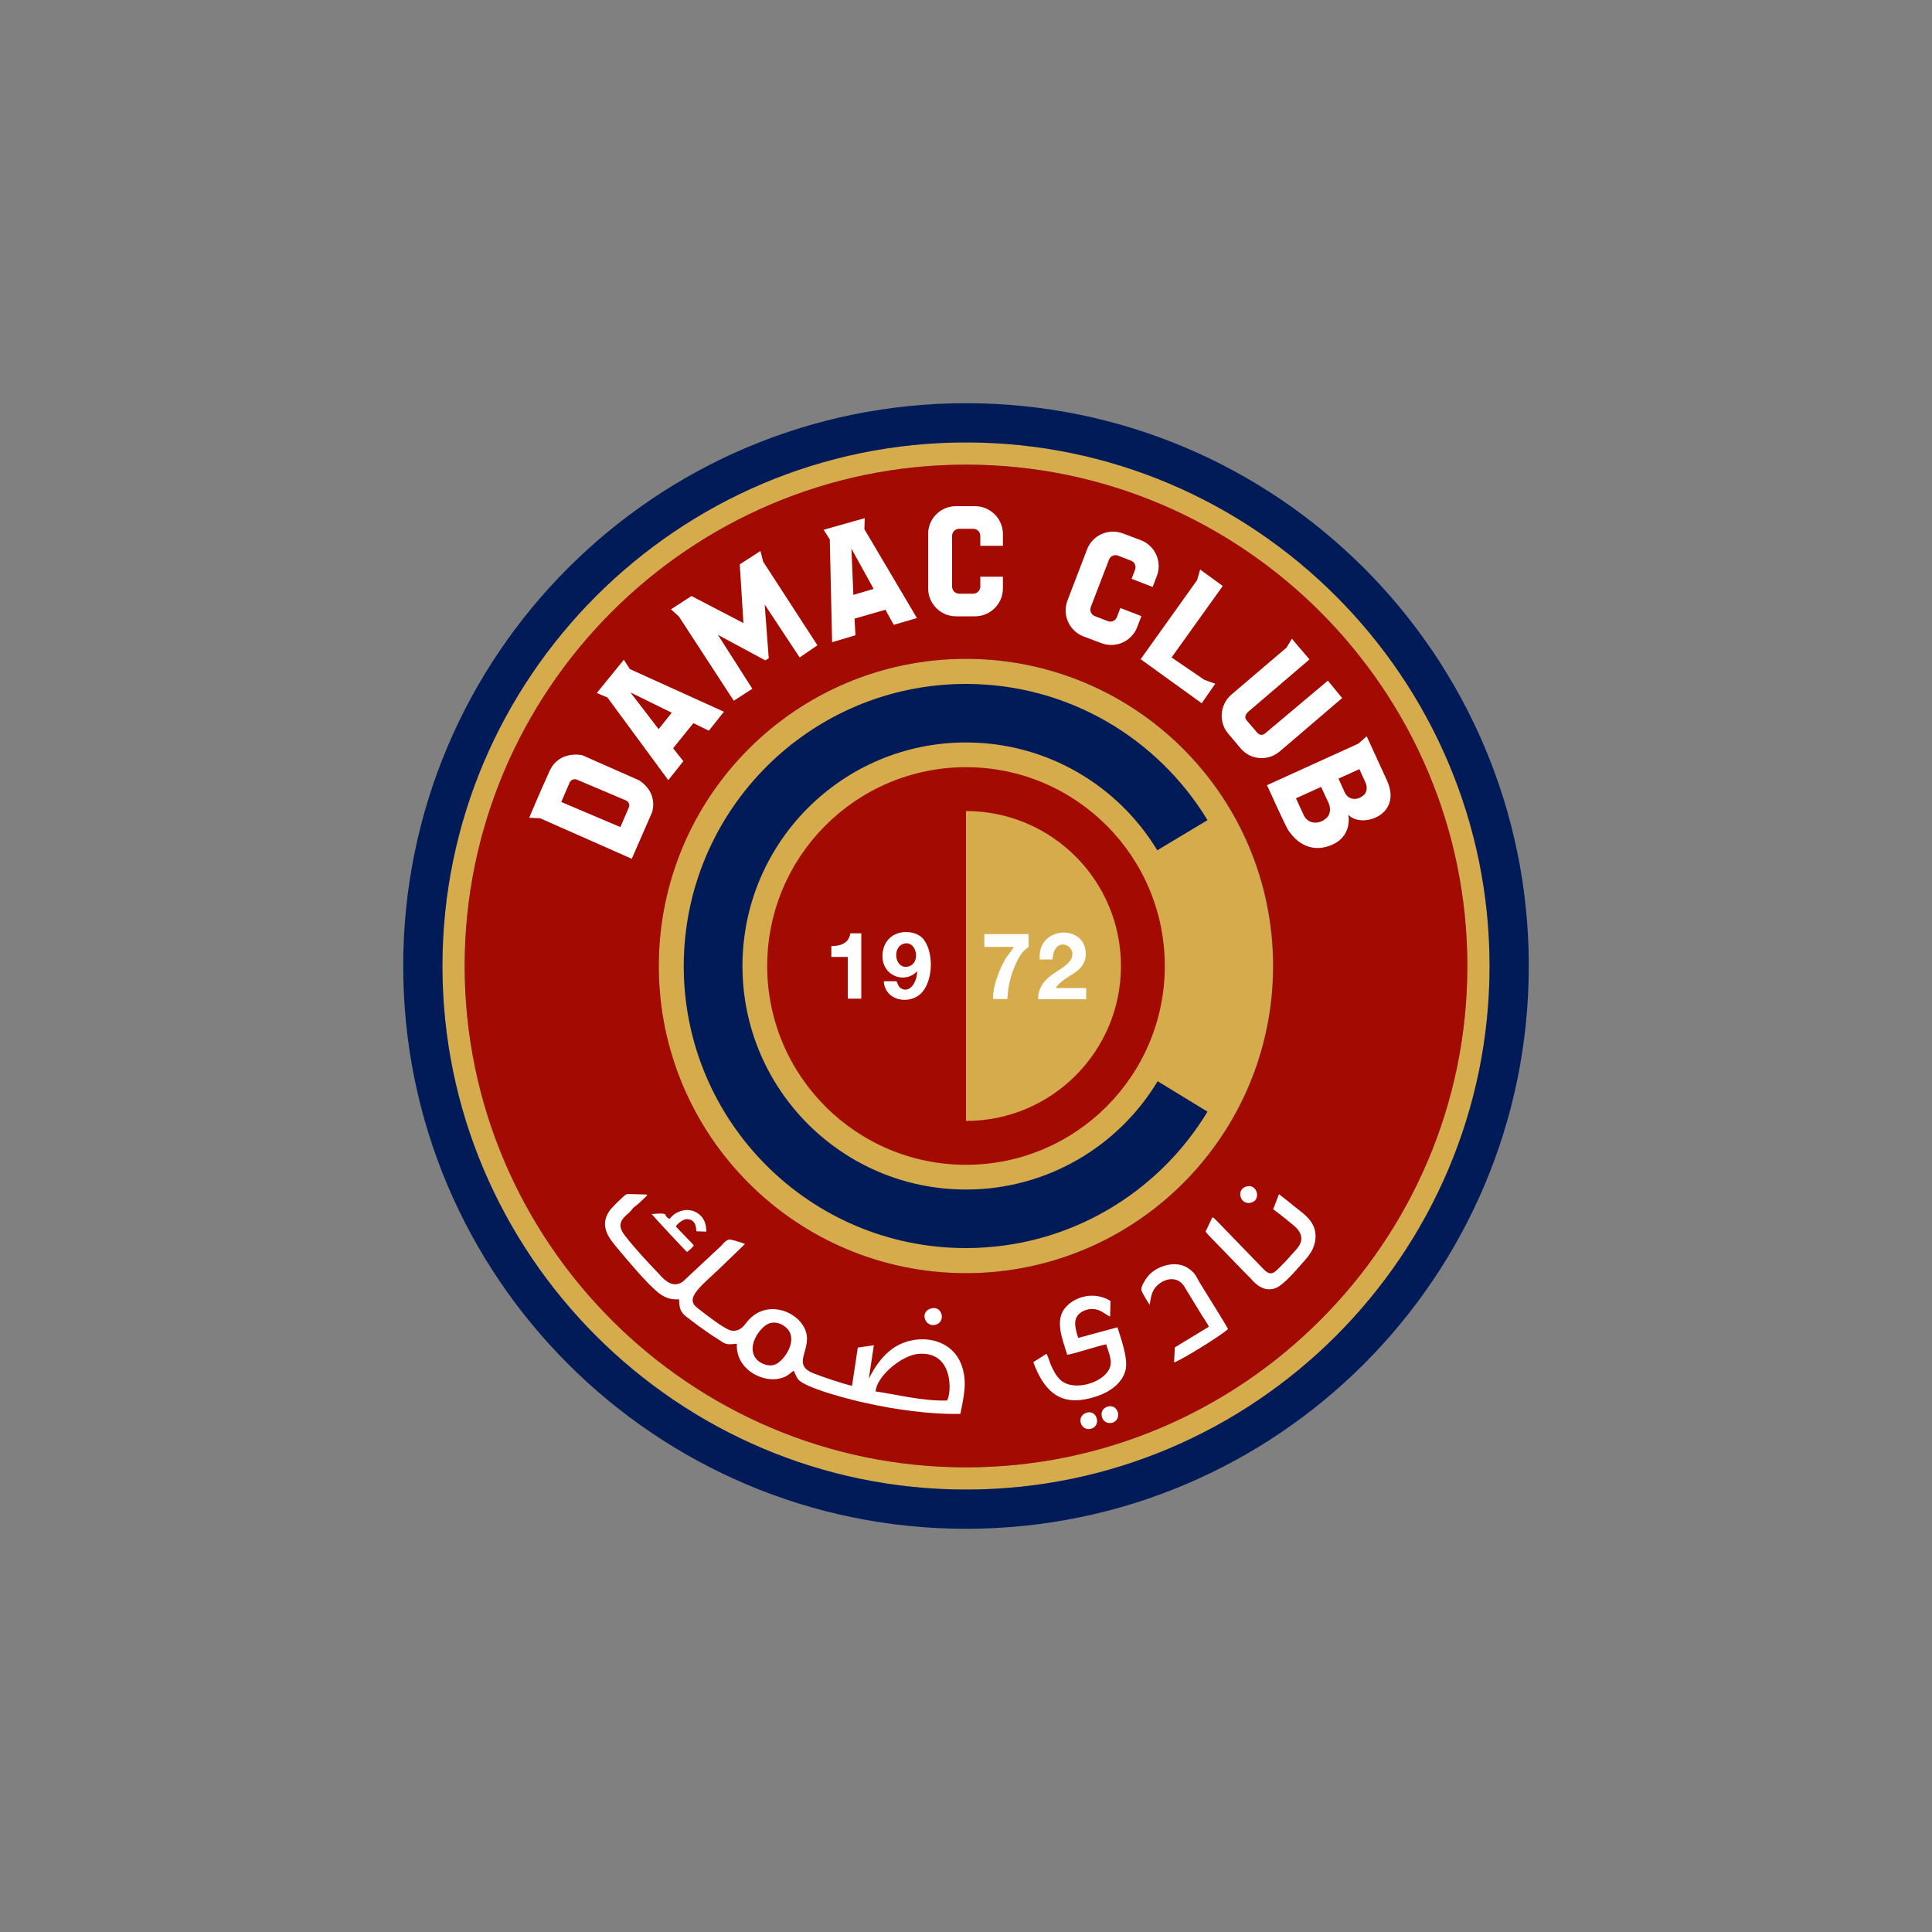 <?xml version="1.0" encoding="utf-8"?>
<!-- Generator: Adobe Illustrator 27.5.0, SVG Export Plug-In . SVG Version: 6.00 Build 0)  -->
<svg version="1.1" id="Layer_1" xmlns="http://www.w3.org/2000/svg" xmlns:xlink="http://www.w3.org/1999/xlink" x="0px" y="0px"
	 viewBox="0 0 1000 1000" style="enable-background:new 0 0 1000 1000;" xml:space="preserve">
<rect x="0" y="0" width="1000" height="1000" fill="#808080" stroke="none"/>
<style type="text/css">
	.st0{fill:#D6AB4C;}
	.st1{fill:#001B58;}
	.st2{fill:#A20A02;}
	.st3{fill-rule:evenodd;clip-rule:evenodd;fill:#001B58;}
	.st4{fill-rule:evenodd;clip-rule:evenodd;fill:#A20A02;}
	.st5{fill:#FFFFFF;}
	.st6{fill-rule:evenodd;clip-rule:evenodd;fill:#FFFFFF;}
</style>
<g>
	<g>
		<path class="st0" d="M500,229c-149.3,0-271,121.8-271,271c0,149.3,121.8,271,271,271c149.3,0,271-121.8,271-271
			C771,350.7,649.3,229,500,229z M500,759.5c-142.9,0-259.5-116.6-259.5-259.5c0-142.9,116.6-259.5,259.5-259.5
			S759.5,357.1,759.5,500C759.5,642.9,642.9,759.5,500,759.5z"/>
		<ellipse transform="matrix(0.707 -0.707 0.707 0.707 -207.107 500)" class="st0" cx="500" cy="500" rx="159" ry="159"/>
		<path class="st1" d="M500,208.7c-160.9,0-291.3,130.4-291.3,291.3c0,160.9,130.4,291.3,291.3,291.3
			c160.9,0,291.3-130.4,291.3-291.3C791.3,339.1,660.9,208.7,500,208.7z M500,771c-149.3,0-271-121.8-271-271
			c0-149.3,121.8-271,271-271c149.3,0,271,121.8,271,271C771,649.3,649.3,771,500,771z"/>
		<path class="st2" d="M500,240.5c-142.9,0-259.5,116.6-259.5,259.5c0,142.9,116.6,259.5,259.5,259.5S759.5,642.9,759.5,500
			C759.5,357.1,642.9,240.5,500,240.5z M500,659c-87.8,0-159-71.2-159-159c0-87.8,71.2-159,159-159c87.8,0,159,71.2,159,159
			C659,587.8,587.8,659,500,659z"/>
	</g>
	<path class="st3" d="M500,354c53,0,99.4,28.3,125,70.5l-26,15.6c-20.3-33.5-57.1-55.8-99-55.8c-63.9,0-115.7,51.8-115.7,115.7
		c0,63.9,51.8,115.7,115.7,115.7c42.2,0,79.2-22.6,99.4-56.4l-0.1,0.4l25.7,15.7c-25.6,42.3-72,70.6-125.1,70.6
		c-80.6,0-146-65.4-146-146C354,419.4,419.4,354,500,354z"/>
	<path class="st4" d="M500,397.1c-56.8,0-102.9,46.1-102.9,102.9c0,56.8,46.1,102.9,102.9,102.9c56.8,0,102.9-46.1,102.9-102.9
		C602.9,443.2,556.8,397.1,500,397.1z M500,580.2L500,580.2l0-160.4h0c44.3,0,80.2,35.9,80.2,80.2
		C580.2,544.3,544.3,580.2,500,580.2z"/>
</g>
<g>
	<path class="st5" d="M461.9,698.1c-5.4,3.9-9.3,9.7-12.2,15.5l2.6-17.3l-8.3,1.2l-3,19.8c-5.9-1.4-14.2-4.3-19.8-6.4
		c-10.4-4.1-3.3-10.1-3.5-18.4c-0.4-12.2-20-21.6-30.7-8.7c-1.9,2.1-3.3,5.2-8,5c-3.3-0.2-13.3-8.2-16.1-10.3
		c-2.4-1.9-6.1-3.9-3.5-8.4c1.3-2.7,6.8-7.8,9.4-10.1c1.1-1.2,2.2-1.9,3.3-3.1l13.5-13l-1.5-0.6c-0.7-0.2-1.3-0.4-1.9-0.6
		c-1.1-0.4-2.6-0.8-3.7-1c-1.9-0.6-3.3,1-5.4,3.3l-19.6,18.3c-4.8,3.5-9.1,0-12.4-3.9c-6.3-6.6-11.8-12.4-17.6-19.8
		c-4.6-5.8-1.7-8.7,2.2-12c0.7-0.8,1.5-1.7,2.2-2.5c0.9-0.8,1.7-1.4,2.6-2.1l3.7-3.5c0.7-0.8,0.7-0.4,0.7-1.2
		c-2.2,0-4.4-0.2-6.7-0.2c-3.7,0-3.5-0.6-5.7,1.4l-3.7,3.5c-1.1,1.4-2.2,2.1-3.3,3.7c-5.9,8.4,0.6,15.1,4.6,20
		c5.7,6.8,14.1,16.9,20.5,22.3c3,2.3,6.1,3.9,10.9,3.5c0,5.2,1.1,7,4.1,9.3c2.6,1.9,5,3.9,7.8,5.8c2.6,1.9,5.2,3.7,8,5.4
		c4.3,2.9,4.3,3.1,10,2.5c-0.7,12.6,11.8,19.4,20.7,18.3c5.4-0.8,6.7-3.1,8.7-4.3c0.9,1.6,1.1,2.7,2.2,4.3
		c3.7,4.9,29.8,11.3,35.2,12.4c14.6,3.3,33.3,6,48.9,5.6c1.5-8,3.7-15.9,0.9-24.3C493,691.7,473.7,689.7,461.9,698.1z M400.8,706.4
		c-2.8,1-6.1-0.4-8-1.7c-8-6.4,0.7-18.4,5.6-19.8c3-1,6.3,0.4,8.1,1.9C414.2,693,405.5,705.1,400.8,706.4z M490.2,724.9
		c-12.6,0.4-25.9-3.1-37-4.7c0.6-7.8,13.1-18.4,21.8-19.4C493.7,698.9,492.6,721,490.2,724.9z"/>
	<path class="st5" d="M484.3,685.7c5.4-1.6,3.5-9.9-2.2-8.5C475.8,678.7,478.6,687.2,484.3,685.7z"/>
	<path class="st5" d="M648.1,622.3c4.8-1.7,2.4-10.3-3.5-8C639.5,616.3,642.3,624.5,648.1,622.3z"/>
	<path class="st5" d="M615.1,656.5c-6.1-4.3-15.2-1.4-19.4,2.5c-1.5,1.2-4.6,5.4-5,8.2c-0.2,1,3.5,7,4.4,8.2
		c0.7-4.5,0.9-8.2,5.7-11.5c4.6-2.9,9.3-2.3,12,1.7l9.6,15.7c0.9,1.4,2.8,4.1,3.3,5.4l-17.6,10.7l-0.4,7.8
		c3.9-1.2,26.1-15.1,27.9-17.3c-0.6-1.6-13-21.2-14.8-24.3C618.8,660,618.3,658.7,615.1,656.5z"/>
	<path class="st5" d="M680.8,638.1c-0.9-7.4-7.8-10.9-13.1-15.5l-5.7-4.5l-3,7.8c1.5,1,11.3,8.7,12.4,10.1c3.3,3.9,2.6,7.4-0.6,10.9
		l-5.4,6c-5.2,5-6.8,8.5-11.1,4.3l-24.6-25.4c-0.9-0.8-1.1-1.4-2.2-1.7l-3.5,7.4c1.7,2.3,11.1,11.5,14.1,14.8l4.8,4.9l4.6,4.7
		c3.1,3.5,7.2,7,13.1,4.7c3.1-1.4,8-6.6,10.2-9.1c2.6-3.1,6.7-7,8.5-10.7C680.6,643.9,681.2,641.2,680.8,638.1z"/>
	<path class="st5" d="M573.5,728c-5.7,1.4-3.5,9.9,2.2,8.4C580.9,735,579,726.6,573.5,728z"/>
	<path class="st5" d="M558.1,692.5c-1.9-5.8-3.1-10.9,2.4-13.8c2.4-1.2,5.2-1.6,8-0.6c2.4,0.8,5,3.1,6.1,3.3l0.2-8
		c-3.1-2.1-8-3.3-12.6-2.5c-4.4,0.8-7.8,2.7-10.5,5.6c-6.1,6.6-1.7,16.9,0.7,24.7c2,0,16.3-4.7,20.2-5.4c1.3,5,4.1,9.5,0.7,14.2
		c-4.4,6.4-19.4,10.7-25.5,3.1c-1.5-1.7-2.4-3.5-3.5-5.8c-0.9-1.9-1.7-4.9-2.6-6.6l-6.8,4.3c0.7,2.7,3,7.2,4.3,9.3
		c7,11.1,16.3,12.6,29.1,8.2c6.5-2.3,12.4-6.6,14.2-13c1.7-6-2.4-16.9-4.1-22.5L558.1,692.5z"/>
	<path class="st5" d="M562.2,731.3c-5.4,1.9-2.8,9.7,2.6,8.2C570.3,737.9,567.7,729.2,562.2,731.3z"/>
</g>
<g>
	<path class="st6" d="M509.3,490.1h15.4c-0.7,1.6-2.6,3.7-3.9,5.6c-3.3,5.4-7,14.6-6.8,21.4h7.4c0.4-7,1.7-12.2,4.3-18.1
		c3.5-7.8,5.9-7.8,6.7-8.9v-6.6h-22.9V490.1z"/>
	<path class="st6" d="M546.6,511.3c0.7-2.3,7.4-6.4,9.3-7.6c3-1.9,6.1-4.9,6.1-9.9c0-15.5-24.2-14.6-23.9,1.6v1.2h6.7
		c0.7-14.8,17.4-5.2,6.7,3.1c-4.1,3.3-10.2,5.8-12.8,11.3c-0.9,1.7-1.5,4.1-1.3,6.2h24.8v-5.8H546.6z"/>
	<path class="st6" d="M456.9,492.8c-1.7,11.8,11.1,17.1,17.8,9.9c0,5.8-3.9,11.5-8.3,8.9c-1.5-1-1.5-2.1-2.4-3.7h-6.5
		c-0.2,2.1,1.3,5,2.4,6.2c4.6,5,13.9,4.5,18.1-1.4c5-6.8,5.2-20.2-0.2-26.8C472.8,480.2,458.6,480.8,456.9,492.8z M470.4,500.2
		c-7.2,2.1-9.1-10.1-2.4-11.8C474.5,486.8,476.7,498.4,470.4,500.2z"/>
	<path class="st6" d="M430.3,489.7v5.6h8.5v21.6h7v-33.8h-5.7C439.5,488,435.3,489.7,430.3,489.7z"/>
</g>
<path class="st6" d="M346.6,630.9c-4.1-1.7,1.1-3.5-9.3-2.5c0.2,0.4,17.2,18.8,18.3,19.6c0.7-0.4,3-2.5,3.5-3.3
	c-0.7-1.2-8.1-8.4-9.3-9.9c0.7-1.2,3.9-4.3,6.5-3.7c3,0.4,4.1,2.9,4.1,6.2l5.2,0.2c0-5-2-8.9-6.8-10.7c-2.6-0.8-5-0.6-7.4,0.4
	C349,628.2,347.9,629.3,346.6,630.9z"/>
<g>
	<path class="st6" d="M327,444.5l10.4-23.8c0,0,3.9-9.9-6.6-16.8l-29.4-13c0,0-11.9-2.8-16.9,8.1s-10.6,24.3-10.6,24.3l5.6,0.2
		L327,444.5L327,444.5z M298.5,403.5l25.5,10.8c1.4,0.6,2.1,2.2,1.5,3.6l-4.4,10.2l-30.6-13l4.4-10.2
		C295.5,403.6,297.2,403,298.5,403.5z"/>
	<path class="st6" d="M345.9,403.8L314.4,361l-5.5-2.3l14-17.2l3.1,4.8l48.7,22.1l-7.8,9.8l-8-3.9l-10.5,13l5.3,6.7L345.9,403.8
		L345.9,403.8z M347.7,368.9l-6.8,8.5l-14.6-19L347.7,368.9z"/>
	<polygon class="st6" points="389.4,356.5 379.8,362.7 351.4,319.1 347.3,315.4 357.9,308.5 384.8,322.5 382.9,292.1 393.6,285.2 
		395,290.7 423.1,334 413.9,340.3 395.8,312.9 397.9,340.7 396.1,341.8 371.6,328.6 	"/>
	<path class="st6" d="M430.7,332.4l-1.2-53.2l-3.2-5l21.3-6l-0.2,5.7l27.2,46l-12,3.5l-4.3-7.8l-16,4.6l0.5,8.6L430.7,332.4
		L430.7,332.4z M452.2,304.8l-10.5,3.1l-1-23.9L452.2,304.8z"/>
	<path class="st6" d="M494.8,262h9.9c7.9,0,14.4,6.5,14.4,14.4v6.1h-11.7v-5.1c0-2-1.6-3.7-3.7-3.7h-7.2c-2,0-3.7,1.6-3.7,3.7v26.2
		c0,2,1.6,3.7,3.7,3.7h7.2c2,0,3.7-1.6,3.7-3.7v-5.1h11.7v6.1c0,7.9-6.5,14.4-14.4,14.4h-9.9c-7.9,0-14.4-6.5-14.4-14.4v-28.3
		C480.4,268.4,486.9,262,494.8,262z"/>
	<path class="st6" d="M581.2,276.1l9.3,3.5c7.4,2.8,11.1,11.2,8.3,18.5l-2.2,5.7l-10.9-4.2l1.8-4.7c0.7-1.9-0.2-4-2.1-4.7l-6.7-2.6
		c-1.9-0.7-4,0.2-4.7,2.1l-9.4,24.5c-0.7,1.9,0.2,4,2.1,4.7l6.7,2.6c1.9,0.7,4-0.2,4.7-2.1l1.8-4.7l10.9,4.2l-2.2,5.7
		c-2.8,7.4-11.2,11.1-18.5,8.3l-9.3-3.5c-7.4-2.8-11.1-11.2-8.3-18.5l10.1-26.4C565.4,277,573.8,273.3,581.2,276.1z"/>
	<polygon class="st6" points="619.6,300.3 590.4,341.2 622,364 629,353.9 623.4,351.9 606.4,340.3 632.9,303.3 621.2,294.8 	"/>
	<path class="st6" d="M694.7,361.3l-27.8,23.8l-4.6,3.9c-6,5.1-15.1,4.4-20.2-1.7l-3.6-4.3l-2.8-3.3c-5.1-6-4.3-15.1,1.7-20.2
		l28.5-24.3l2.8-4.6l3,3.6l6.1,7.1l-31.6,27c-1.5,1.3-2.3,3.1-0.9,4.6l5.4,6.3c1.3,1.5,2.9,1.5,4.4,0.2l2.7-2.3l29.5-24.8
		L694.7,361.3z"/>
	<path class="st6" d="M707.4,381.1l10.6,23.1c8,18-13.5,24.8-20.1,17.5c0,0,2.6,11.9-10.1,16.2c-12.7,4.3-19.6-6.2-21-8.2
		c-1.4-2-11-23.3-11-23.3l47.3-21.5L707.4,381.1L707.4,381.1z M703.6,398.1l-10.8,4.9l3.2,7.1c1.8,3.9,6.4,4.6,9.9,1.4
		c1.7-1.5,1.9-4.2,0.9-6.4L703.6,398.1L703.6,398.1z M683.8,407.3l-13,5.9l3.9,8.5c2.1,4.7,7.6,5.5,11.9,1.7c2-1.8,2.3-5,1.1-7.7
		L683.8,407.3z"/>
</g>
</svg>
